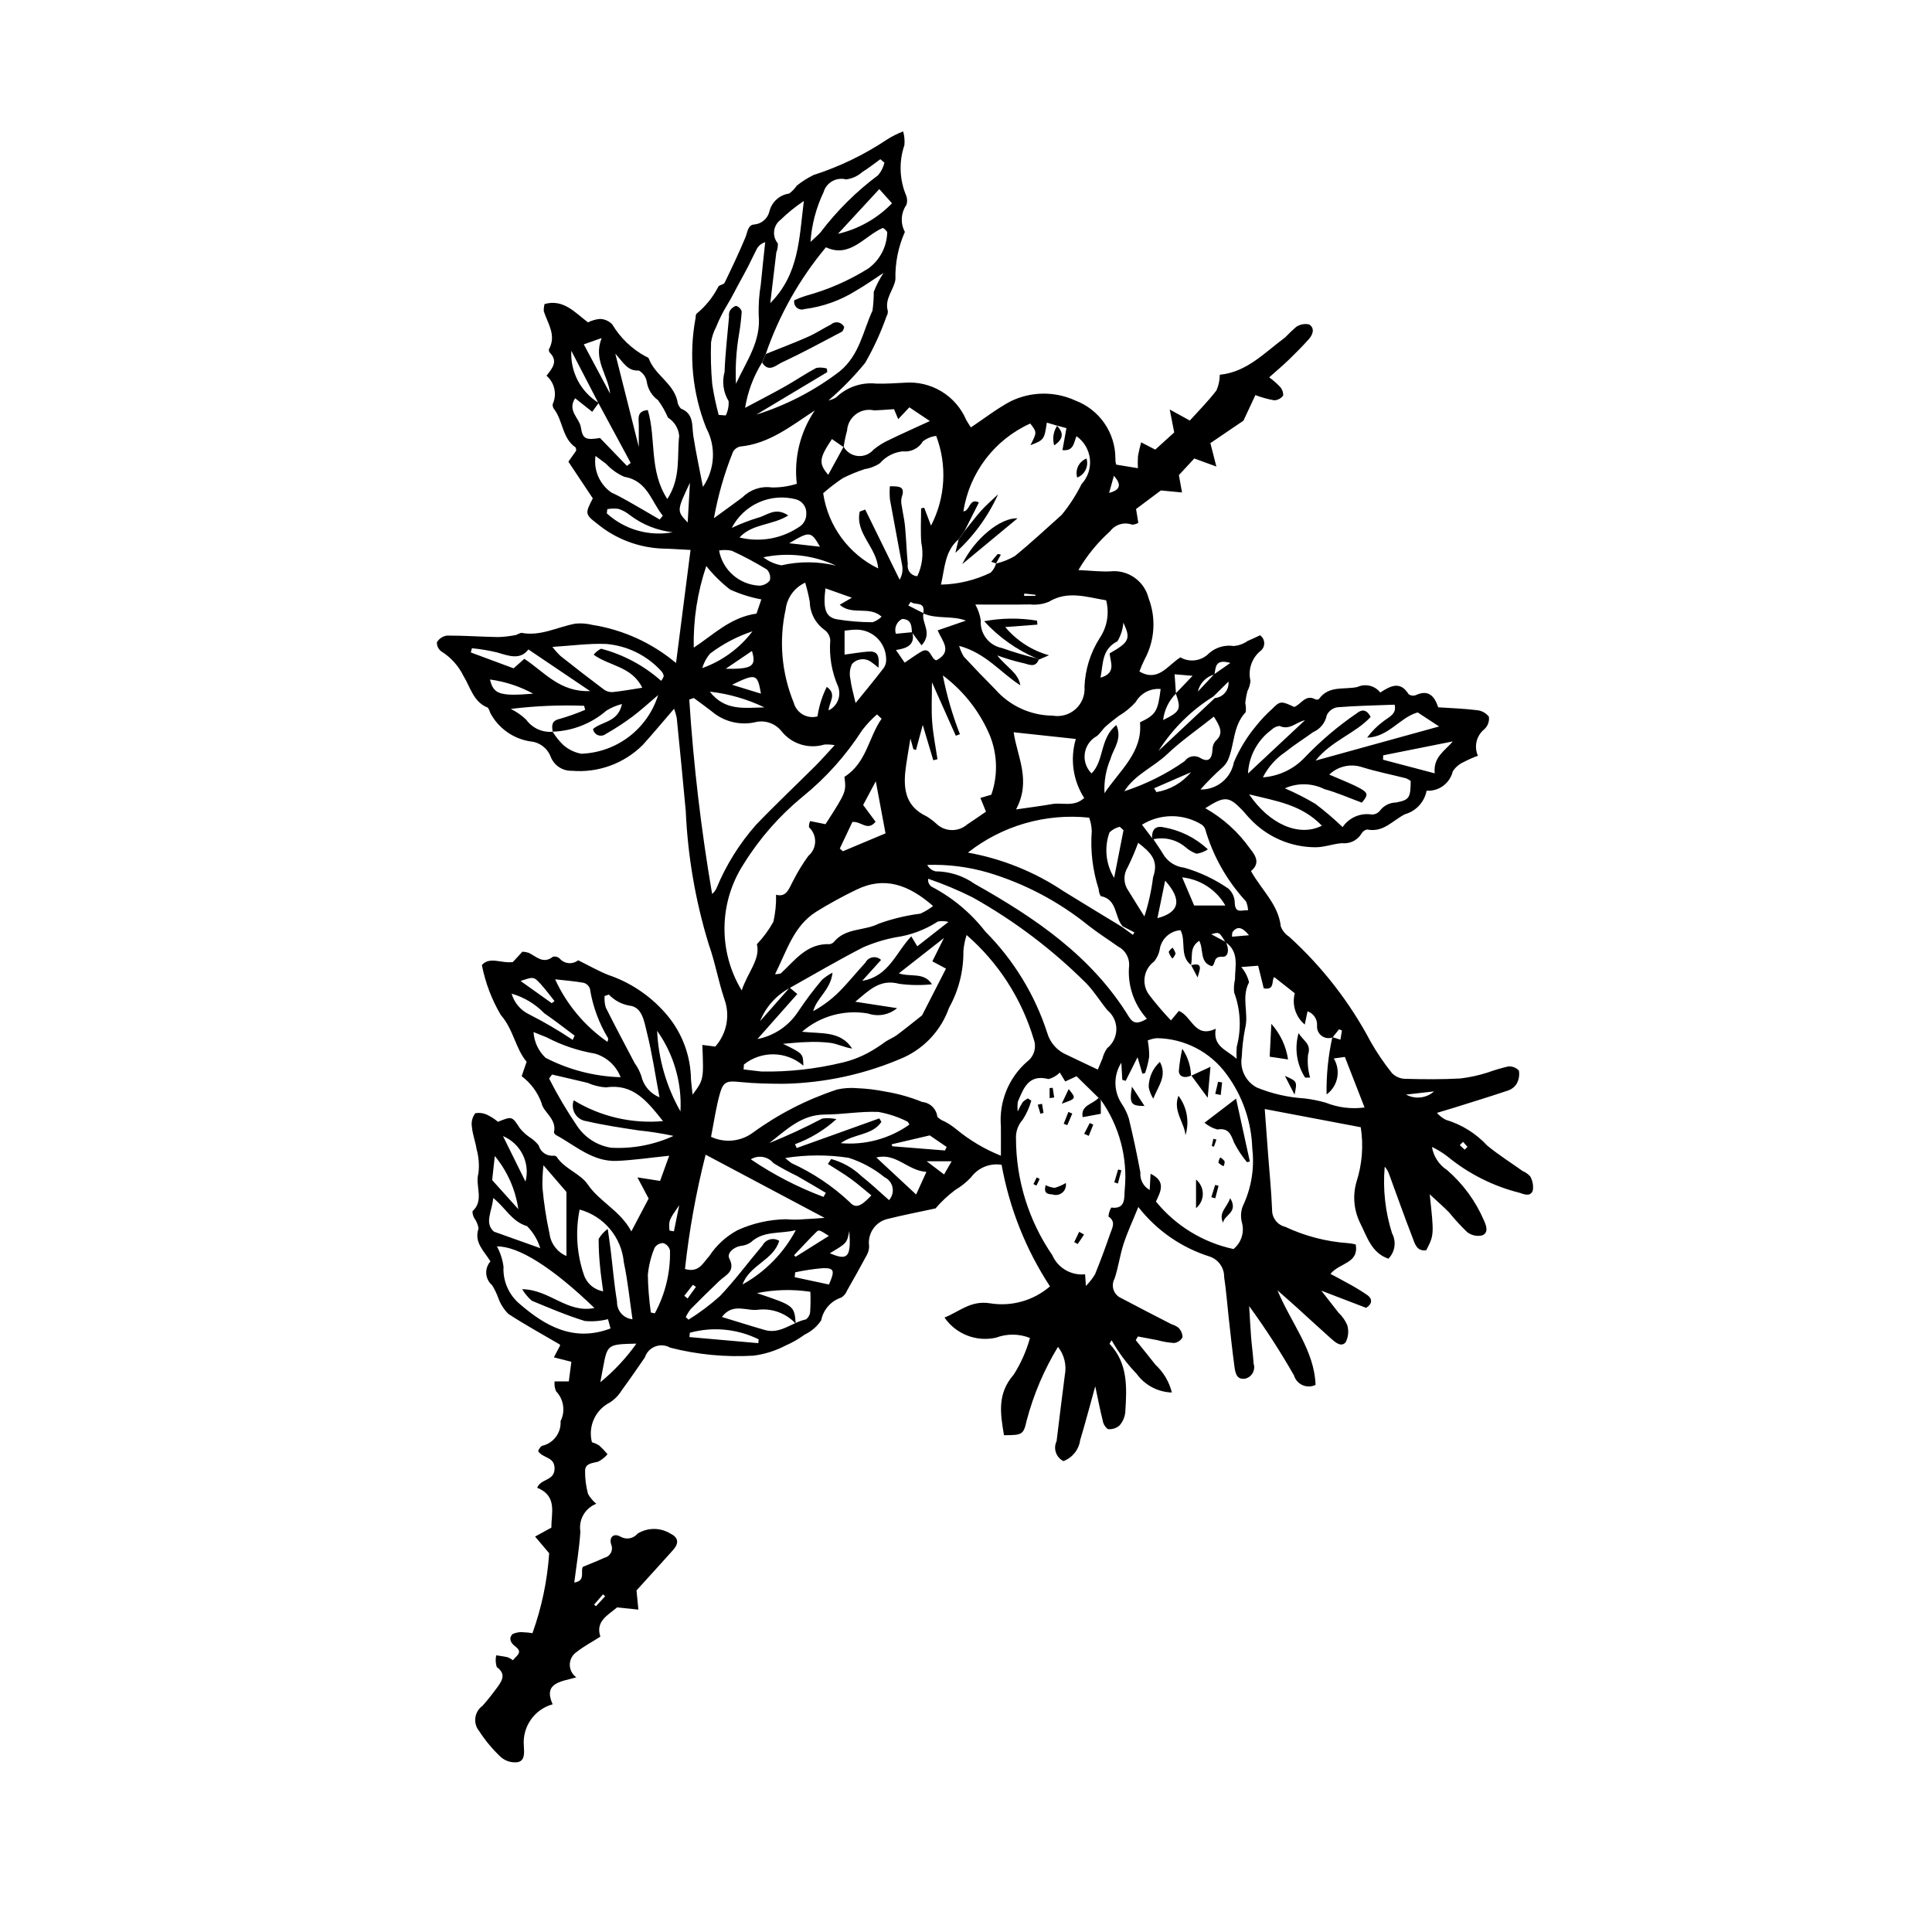 <?xml version="1.0" encoding="UTF-8"?>
<!-- Uploaded to: SVG Repo, www.svgrepo.com, Generator: SVG Repo Mixer Tools -->
<svg fill="#000000" width="800px" height="800px" version="1.1" viewBox="144 144 512 512" xmlns="http://www.w3.org/2000/svg">
 <g>
  <path d="m522.89 460.52c1.164 10.715 1.16 10.773-0.926 14.82-2.578 0.332-3.027-1.828-3.652-3.426-2.141-5.5-4.098-11.066-6.133-16.605-0.254-0.785-0.668-1.512-1.215-2.133-0.523 5.957 0.137 11.957 1.945 17.656 1.191 2.215 0.797 4.945-0.969 6.734-4.539-1.547-5.691-5.949-7.512-9.496v-0.004c-1.648-3.375-1.988-7.242-0.949-10.852 1.512-4.676 1.898-9.637 1.133-14.488l-25.441-4.824c0.301 4.074 0.578 7.887 0.863 11.695 0.379 5.043 0.891 10.082 1.086 15.129v0.004c0.008 2.094 1.453 3.914 3.492 4.394 5.191 2.441 10.789 3.902 16.516 4.312 0.73 0.055 1.453 0.176 2.164 0.355 0.84 5.102-4.297 4.816-6.699 7.805 1.445 0.777 2.824 1.477 4.168 2.246h-0.004c1.934 1.016 3.805 2.141 5.609 3.371 1.273 0.938 1.457 2.234-0.32 3.383l-14.312-5.492 0.914-1.012c2.031 2.598 4.066 5.188 6.086 7.797 0.977 0.918 1.754 2.027 2.293 3.254 0.465 1.52 0.312 3.16-0.414 4.57-1.184 1.41-2.766 0.004-3.898-1.004-3.019-2.691-5.984-5.441-8.98-8.152-1.469-1.332-2.965-2.633-5.199-4.609 3.75 8.91 9.766 15.883 10.102 25.059l0.004-0.004c-1.078 0.531-2.336 0.562-3.438 0.078-1.102-0.48-1.938-1.422-2.277-2.574-3.617-6.34-7.586-12.473-11.883-18.371 0.168 2.727 0.297 5.457 0.508 8.18 0.184 2.356 0.523 4.699 0.668 7.055h0.004c0.266 0.82 0.176 1.715-0.242 2.469s-1.129 1.301-1.965 1.512c-2.387 0.395-2.664-1.652-2.887-3.289-0.59-4.344-1.043-8.707-1.531-13.062-0.395-3.519-0.645-7.062-1.188-10.559h0.004c0.039-2.445-1.496-4.641-3.812-5.438-7.5-2.348-14.109-6.934-18.934-13.137-1.453 3.586-2.871 6.609-3.902 9.762-0.992 3.027-1.383 6.258-2.414 9.27h-0.004c-0.484 0.902-0.57 1.965-0.238 2.934 0.336 0.969 1.059 1.754 1.996 2.164 4.441 2.367 8.93 4.652 13.402 6.961h0.004c0.641 0.184 1.246 0.48 1.777 0.887 0.676 0.668 1.066 1.566 1.105 2.516-0.449 0.855-1.289 1.434-2.25 1.543-1.5-0.094-2.988-0.348-4.438-0.754-1.715-0.324-3.426-0.648-5.141-0.973l-0.578 0.969c1.758 2.188 3.527 4.367 5.266 6.57 2.117 1.965 3.613 4.508 4.305 7.312-3.707-0.113-7.152-1.938-9.328-4.941-2.574-2.676-4.801-5.664-6.637-8.895-0.215 0.285-0.398 0.598-0.547 0.926 4.953 5.203 4.574 11.668 4.168 18.078-0.113 1.32-0.652 2.57-1.531 3.566-0.844 0.746-1.969 1.094-3.086 0.961-0.754-0.57-1.25-1.418-1.379-2.352-0.695-2.742-1.223-5.527-1.961-8.992-1.469 5.281-2.648 9.801-4 14.266v-0.004c-0.344 2.531-2.047 4.668-4.434 5.566-1.949-0.969-2.758-3.324-1.812-5.285 0.695-5.84 1.441-11.676 2.18-17.512v0.004c0.52-2.641-0.145-5.379-1.816-7.488-3.699 6.09-6.496 12.68-8.305 19.566-0.836 3.738-1.18 3.84-6.004 3.848-0.93-5.613-1.895-10.941 2.57-16.039v0.004c1.91-3.012 3.367-6.289 4.32-9.727-2.875-1.148-6.074-1.184-8.973-0.09-5.223 1.188-10.641-0.922-13.68-5.328 4.019-1.609 6.914-4.566 12.004-3.785 5.715 0.953 11.562-0.688 15.949-4.473-6.394-9.773-10.754-20.734-12.82-32.227-3.125-0.5-6.262 0.797-8.125 3.352-1.23 1.301-2.641 2.426-4.184 3.336-1.91 1.43-3.656 3.066-5.207 4.879-3.949 0.855-8.508 1.734-13.004 2.859h0.004c-3.098 0.898-5.055 3.941-4.59 7.133 0 0.801-0.199 1.59-0.582 2.297-1.695 3.172-3.457 6.309-5.242 9.434v-0.004c-0.293 0.777-0.832 1.438-1.531 1.891-2.746 0.895-4.793 3.207-5.344 6.043-1.086 1.629-2.594 2.934-4.359 3.769-1.598 1.168-3.316 2.152-5.133 2.941-2.641 1.379-5.504 2.277-8.457 2.656-7.422 0.441-14.871-0.273-22.074-2.121-1.211-0.695-2.668-0.809-3.973-0.305-1.301 0.504-2.309 1.566-2.738 2.898-2.019 2.902-4.004 5.836-6.106 8.676-0.789 1.301-1.859 2.406-3.129 3.242-3.887 1.949-5.883 6.348-4.793 10.555 0.672 0.191 1.316 0.477 1.91 0.848 0.797 0.723 1.543 1.5 2.227 2.328-0.691 0.82-1.539 1.488-2.492 1.977-1.512 0.387-3.356 0.43-3.457 2.277v0.004c-0.039 2.113 0.223 4.219 0.777 6.262 0.566 0.996 1.309 1.883 2.195 2.613-2.981 1.145-4.742 4.231-4.219 7.379-0.293 4.488-1.051 8.945-1.621 13.488 3.176-0.426 1.516-3.117 2.305-4.168 2.086-0.875 3.914-1.559 5.668-2.394l0.004 0.004c0.746-0.164 1.383-0.656 1.73-1.336 0.352-0.68 0.379-1.48 0.078-2.184-0.637-2.023 0.75-3.121 2.527-2.035v-0.004c1.504 0.84 3.391 0.48 4.481-0.852 2.652-1.633 5.996-1.637 8.652-0.016 2.184 1.066 2.367 2.551 0.715 4.402-3.25 3.637-6.547 7.231-9.668 10.672l0.5 5.09-5.66-0.582c-2.246 1.977-5.812 3.594-4.418 7.75-2.223 1.414-4.359 2.539-6.223 4.012-1.141 0.734-1.844 1.988-1.875 3.344-0.027 1.359 0.617 2.641 1.73 3.426-4.055 1.164-8.855 1.391-6.281 7.141-4.859 1.352-8.066 5.977-7.629 11 0.078 1.766 0.352 3.836-1.523 4.324-1.609 0.246-3.246-0.215-4.492-1.262-2.211-2.062-4.164-4.391-5.809-6.934-0.824-0.992-1.195-2.281-1.027-3.562 0.168-1.277 0.863-2.43 1.914-3.172 1.438-1.617 2.766-3.34 4.043-5.086 1.273-1.742 2.125-3.438-0.289-5.18l0.004-0.004c-0.32-1.004-0.371-2.074-0.145-3.102 1.023 0.168 2.059 0.281 3.066 0.523 0.488 0.199 0.945 0.461 1.367 0.781 0.859-1.168 2.766-2.047 0.68-3.606-1.32-0.988-1.895-2.203-0.754-3.344h-0.004c0.973-0.445 2.051-0.598 3.106-0.445 0.719 0.023 1.438 0.102 2.144 0.23 2.453-6.824 3.945-13.957 4.434-21.191l-3.734-4.414 4.324-2.375c-0.082-3.762 1.699-8.344-3.773-10.562 1-2.481 4.57-1.777 4.609-5.055 0.035-3.227-3.09-2.684-4.348-4.644 0.184-0.543 0.512-1.027 0.953-1.395 3.062-0.637 5.191-3.434 4.988-6.559 1.32-2.621 0.844-5.793-1.191-7.906-0.359-0.828-0.496-1.734-0.395-2.629h3.773l0.672-5.195-4.633-1.176 1.684-3.195c-0.062-0.137-0.172-0.254-0.305-0.324-4.488-2.641-9.074-5.133-13.426-7.984-1.156-1.141-2.051-2.519-2.613-4.043-0.445-1.25-1.02-2.453-1.715-3.582-0.906-0.77-1.461-1.871-1.547-3.055-0.082-1.184 0.316-2.352 1.109-3.238-1.703-2.824-4.426-5.019-3.144-8.742-0.156-0.98-0.543-1.91-1.129-2.711-0.332-0.559-0.496-1.199-0.477-1.848 3.199-2.918 0.629-6.719 1.562-10.02 0.273-2.16 0.109-4.352-0.484-6.445-0.309-1.992-1.066-3.926-1.246-5.918v-0.004c-0.207-1.266 0.121-2.562 0.906-3.582 1.215-0.215 2.469 0.004 3.539 0.625 0.887 0.445 1.711 1 2.465 1.645 3.789-1.516 3.731-1.477 5.805 1.707l-0.004-0.004c0.719 0.875 1.547 1.648 2.469 2.305 0.969 0.59 1.824 1.348 2.523 2.238 0.449 1.68 2.004 2.824 3.742 2.75 0.332-0.062 0.68 0.012 0.961 0.199 2.086 3.293 6.309 4.481 8.293 7.391 3.203 4.691 8.562 6.875 11.562 12.457 1.828-3.477 3.223-6.125 4.586-8.707l-2.977-5.606 6.008 0.938 2.414-6.672c-5.047 0.516-9.473 1.188-13.914 1.367-6.332 0.254-10.895-4.031-16.023-6.82v-0.004c-0.305-0.152-0.523-0.434-0.602-0.762 0.832-3.535-2.856-5.324-3.285-7.734l-0.004-0.004c-1.02-2.84-2.852-5.316-5.266-7.125l1.312-3.82c-2.996-3.562-3.453-8.531-6.852-12.414-2.406-4.086-4.102-8.559-5.008-13.215 2.078-2.379 5.269-0.355 8.211-0.805l2.543-2.75-0.004 0.004c0.566 0.035 1.121 0.137 1.66 0.305 2.031 0.969 3.824 3.082 6.406 1.043 0.621-0.156 1.281 0.004 1.762 0.426 1.23 1.484 3.426 1.707 4.934 0.504 2.941 1.449 5.387 2.863 7.984 3.891 5.793 1.957 10.973 5.406 15.016 9.992 4.094 4.562 6.512 10.379 6.859 16.496 0.004 1.602 0.277 3.199 0.469 5.242 2.957-4 2.957-4 2.586-13.18l3.43 0.434c3.055-3.434 3.981-8.27 2.406-12.59-1.609-4.769-2.457-9.801-4.152-14.535-3.512-11.461-5.555-23.316-6.078-35.293-0.75-8.227-1.57-16.449-2.391-24.672l0.004 0.004c-0.172-0.832-0.406-1.652-0.703-2.449-2.945 3.414-5.555 6.551-8.289 9.582-4.957 4.957-11.852 7.469-18.836 6.863-2.461 0.07-4.699-1.422-5.582-3.719-0.867-2.285-2.969-3.863-5.406-4.062-4.543-0.703-8.484-3.519-10.625-7.59-0.129-0.477-0.332-0.934-0.602-1.344-3.871-1.48-4.633-5.449-6.477-8.406-1.316-2.688-3.359-4.953-5.898-6.535-0.762-0.562-1.191-1.473-1.141-2.418 0.582-0.945 1.547-1.586 2.641-1.754 4.539-0.016 9.082 0.32 13.621 0.395v-0.004c1.594-0.051 3.18-0.238 4.742-0.559 0.43-0.238 0.887-0.43 1.355-0.562 5.106 1 9.57-1.559 14.336-2.434 1.508-0.148 3.031-0.035 4.5 0.332 8.172 1.297 15.832 4.789 22.172 10.105 1.32-10.293 2.543-19.836 3.844-29.965-2.977-0.148-5.273-0.324-7.574-0.367h-0.004c-6.285-0.273-12.309-2.586-17.156-6.586-3.293-2.504-3.203-2.762-1.164-6.715l-6.473-9.723 2.043-2.891v-0.004c0.043-0.297 0-0.598-0.121-0.871-3.574-2.438-3.332-7.012-5.68-10.129v0.004c-0.324-0.383-0.469-0.891-0.395-1.387 1.184-2.59 0.512-5.648-1.648-7.504 1.449-1.875 3.184-3.769 0.902-6.082h0.004c-0.23-0.254-0.324-0.602-0.254-0.938 2.043-3.707-0.312-6.781-1.367-10.051-0.031-0.648 0.035-1.301 0.203-1.93 5.004-1.375 7.957 2.184 11.512 4.863 0.977-0.496 2.035-0.805 3.125-0.91 1.254 0.02 2.449 0.543 3.309 1.457 2.125 3.562 5.172 6.488 8.816 8.473 0.32 0.094 0.613 0.273 0.844 0.516 1.566 4.352 6.387 6.488 7.543 11.121l0.004-0.004c0.062 0.824 0.406 1.598 0.973 2.195 3.539 1.406 2.871 4.496 3.301 7.269 0.695 4.473 1.664 8.906 2.539 13.473l0.004 0.004c1.566-2.266 2.477-4.918 2.633-7.668s-0.449-5.488-1.75-7.914c-3.703-9.309-4.68-19.484-2.805-29.328-0.027-0.332 0.043-0.672 0.207-0.965 2.422-1.973 4.402-4.434 5.816-7.215 0.32-0.477 1.402-0.5 1.629-0.973 1.938-4.004 3.859-8.023 5.559-12.129 0.578-1.402 0.578-3.32 2.453-3.352v-0.004c1.883-0.223 3.426-1.594 3.871-3.438 0.605-2.508 2.684-4.394 5.242-4.746 0.781-0.578 1.461-1.285 2.012-2.086 1.379-1.109 2.879-2.059 4.469-2.836 6.891-2.211 13.438-5.379 19.453-9.402 1.348-0.855 2.781-1.574 4.273-2.141 0.332 1.176 0.445 2.406 0.332 3.621-1.496 4.391-1.32 9.18 0.492 13.445 0.285 0.773 0.301 1.617 0.043 2.394-1.48 2.121-1.637 4.894-0.41 7.168-1.758 3.957-2.613 8.258-2.508 12.586-0.328 2.648-2.973 5.094-2.012 8.379 0.027 0.508-0.098 1.012-0.363 1.449-1.5 4.266-3.394 8.387-5.656 12.309-2.938 3.598-6.191 6.926-9.719 9.949 0.723-0.148 1.414-0.426 2.043-0.816 2.824-2.723 6.707-4.059 10.609-3.652 2.523 0.082 5.059-0.117 7.59-0.234v-0.004c3.394-0.262 6.789 0.543 9.707 2.305 2.914 1.762 5.203 4.394 6.547 7.523 0.293 0.57 0.672 1.094 1.246 2.019 3.648-2.426 6.941-5.019 10.59-6.945h0.004c5.394-2.613 11.672-2.676 17.117-0.172 3.094 1.172 5.762 3.254 7.652 5.969 1.891 2.715 2.914 5.941 2.938 9.25 0.031 0.336-0.008 0.68 0.039 1.012 0.043 0.254 0.105 0.504 0.188 0.75l5.738 0.945c-0.062-1.082-0.051-2.168 0.027-3.25 0.219-1.215 0.496-2.418 0.836-3.606l3.731 1.938 5.031-4.559-1.191-6.074 5.328 2.922c2.211-2.453 4.82-5.07 7.051-7.977h0.004c0.574-1.312 0.875-2.727 0.883-4.16 7.238-0.703 11.926-5.934 17.324-9.887h-0.004c0.926-0.977 1.898-1.902 2.914-2.781 1.016-0.695 2.277-0.934 3.473-0.652 1.574 1.039 0.941 2.727-0.156 3.945-1.695 1.879-3.477 3.684-5.297 5.441-1.562 1.508-3.234 2.906-5.16 4.625 0.996 0.719 1.926 1.523 2.781 2.406 0.621 0.633 0.957 1.496 0.926 2.387-0.547 0.789-1.438 1.266-2.394 1.289-1.695-0.301-3.363-0.766-4.973-1.379-1.184 2.539-2.348 5.035-3.16 6.777l-8.766 5.953 1.582 6.203-5.848-2.137-4.078 4.402 0.824 4.606-5.602-0.535-6.578 4.926 0.602 3.664 0.004 0.004c-0.5 0.281-1.055 0.445-1.625 0.484-2.121-0.785-4.504-0.078-5.852 1.734-3.316 2.973-6.152 6.445-8.406 10.289 3.144 0.148 5.731 0.445 8.305 0.355h0.004c4.738-0.57 9.156 2.484 10.301 7.121 2.019 5.277 1.641 11.18-1.043 16.156-0.531 1.055-1 2.141-1.402 3.254 5.023 2.859 7.379-1.555 10.859-3.75 2.496 1.426 5.644 0.961 7.629-1.117 1.793-1.566 4.191-2.258 6.543-1.887 1.312-0.129 2.566-0.586 3.648-1.336 1.168-0.496 2.309-1.059 3.297-1.516l0.004-0.004c0.699 0.496 1.113 1.301 1.102 2.16-0.008 0.859-0.445 1.656-1.16 2.129-2.211 1.93-3.172 4.93-2.488 7.785-0.082 0.949-0.355 1.875-0.801 2.719-0.273 1.047-0.465 2.117-0.574 3.195 0.184 0.789 0.219 1.605 0.102 2.41-3.414 3.59-2.902 8.566-4.699 12.699-0.355 0.742-0.855 1.406-1.469 1.953-2.055 1.824-3.996 3.769-5.816 5.824 4.328 0.102 8.082-2.961 8.859-7.215 1.512-3.547 3.539-6.848 6.023-9.797 1.266-1.574 2.66-3.043 4.168-4.387 2.043-2.074 2.371-2.098 5.781-0.477 1.797-0.594 2.973-3.477 5.625-2.019h-0.004c0.309 0.133 0.664 0.109 0.949-0.07 2.644-3.699 6.664-2.414 10.195-3.199 2.117-0.977 4.629-0.371 6.062 1.469 2.777-1.828 5.328-3.09 7.5 0.434 0.531 0.398 1.227 0.504 1.852 0.285 3.375-1.605 5 0.18 6.004 3.199 3.504 0.234 6.867 0.332 10.191 0.754 1.277 0.094 2.457 0.73 3.238 1.746 0.164 1.25-0.301 2.5-1.242 3.336-2.07 1.691-2.754 4.559-1.668 7.004-1.297 0.465-2.555 1.023-3.773 1.668-1.203 0.523-2.219 1.402-2.906 2.519-0.777 3.141-3.691 5.277-6.922 5.074-0.578 3.008-2.809 5.426-5.762 6.242-3.258 1.66-5.684 4.914-10.004 4.035h0.004c-0.66 0.133-1.219 0.559-1.527 1.152-1.094 1.746-3.09 2.707-5.137 2.477-2.305 0.16-4.578 1.059-6.871 1.082-6.656 0.031-13.023-2.731-17.551-7.609-0.715-0.715-1.324-1.535-2.027-2.262-3.539-3.68-4.656-3.758-9.766-0.48 4.715 2.664 8.777 6.344 11.891 10.773 1.727 2.098 2.523 3.965 0.211 5.894 2.805 5.023 7.25 8.801 7.906 14.699 0.426 1.09 1.184 2.023 2.168 2.66 8.77 7.949 16.09 17.367 21.629 27.832 1.664 2.93 3.559 5.723 5.668 8.352 0.906 0.926 2.137 1.465 3.434 1.504 4.891 0.137 9.797 0.184 14.68-0.09 2.484-0.293 4.938-0.832 7.32-1.605 1.738-0.625 3.512-1.148 5.312-1.57 1.082-0.121 2.156 0.289 2.891 1.094 0.207 1.238-0.027 2.512-0.664 3.59-0.582 0.844-1.434 1.457-2.414 1.746-4.754 1.594-9.555 3.062-14.34 4.566-1.219 0.383-2.449 0.738-4.316 1.297h0.004c0.66 0.746 1.449 1.359 2.328 1.82 4.219 1.258 8.023 3.625 11.012 6.856 2.969 2.43 6.231 4.504 9.367 6.727 0.77 0.324 1.457 0.812 2.019 1.426 0.625 1.109 0.867 2.391 0.699 3.652-0.508 1.684-2.039 1.242-3.398 0.73h-0.004c-7.047-1.75-13.617-5.051-19.23-9.664-1.281-0.98-2.66-1.828-4.109-2.527 0.41 2.523 1.871 4.754 4.016 6.144 4.219 3.652 7.555 8.211 9.758 13.332 0.637 1.414 1.309 3.242-0.461 3.969-1.387 0.324-2.848 0.008-3.977-0.859-1.695-1.637-3.293-3.375-4.781-5.203-1.375-1.43-2.891-2.723-5.152-4.828zm-57.133-137.83 4.297-3.004c-4.277-1.207-3.769 1.414-4.246 3.059v0.004c-2.184 0.582-3.863 2.328-4.363 4.531zm-10.117 5.109c-1.895 1.895-3.094 4.367-3.406 7.027 4.586-2.277 4.836-2.84 3.356-7.066l4.457-4.664-4.766-0.402zm9.906 0.785c-5.863 3.652-10.832 8.578-14.527 14.41 4.977-4.664 9.953-9.332 14.93-13.996 1.059-0.098 2.039-0.613 2.715-1.438 0.68-0.82 1-1.879 0.895-2.938zm-79.863-16.977c-0.16-1.617-0.004-3.445-2.578-3.586-1.469 0.703-2.191 2.383-1.695 3.934l4.34-0.414c0.855 3.223-1.23 4.293-4.312 4.715l2.305 3.352c1.656-1.105 2.988-2.094 4.41-2.922 2.508-1.457 2.5 2.062 4.004 2.301 4.43-2.367 1.488-5.121 0.336-7.938l7.488-2.582c-3.75-1.406-7.731-0.32-11.309-1.91 0.652-3.418-2.242-2.012-3.328-3.07l-0.629 0.98 4.027 2.043c-0.676 2.523 2.562 5.172-0.52 8.512zm-83.086-60.77-7.191-13.875c-0.145 2.742 0.449 5.473 1.727 7.906 1.277 2.434 3.188 4.473 5.527 5.91l-1.711 2.356-4.531-3.598c-2.164 3.367 1.141 5.207 1.527 7.75 0.484 3.176 1.41 3.352 5.066 2.789l7.137 7.394 0.996-0.789c-2.848-5.281-5.695-10.562-8.547-15.844zm-12.125 87.062c-0.258-1.582-0.363-2.875 1.816-3.375 2.312-0.664 4.578-1.469 6.789-2.414l-0.285-1.074h0.004c-6.488-0.238-12.988 0.039-19.434 0.836 1.512 0.734 2.894 1.703 4.102 2.867 1.605 2.223 4.266 3.43 6.992 3.176 0.785 1.285 1.73 2.465 2.816 3.508 1.352 1.203 3.008 2.004 4.789 2.324 4.582-0.164 9.004-1.75 12.648-4.531 3.644-2.785 6.336-6.633 7.703-11.012-2.797 2.363-4.719 4.164-6.824 5.715v0.004c-2.269 1.684-4.637 3.227-7.094 4.621-0.59 0.441-1.367 0.543-2.047 0.27-0.684-0.277-1.168-0.891-1.285-1.617 2.336-2.047 6.652-1.742 7.664-6.625-1.453 0.371-2.84 0.957-4.113 1.742-3.969 3.438-8.996 5.406-14.242 5.586zm77.098-75.391-3.098-2.152c-3.406 5.082-3.57 6.457-0.984 9.477l4.074-7.441 0.004 0.004c0.777 1.379 2.18 2.293 3.758 2.445 1.578 0.156 3.129-0.469 4.16-1.672 1.254-1.031 2.637-1.895 4.109-2.566 3.348-1.637 6.762-3.144 10.832-5.019l-5.434-3.641-2.957 3.137-1.105-2.644c-1.789 0.113-3.516 0.262-5.242 0.328h-0.004c-1.684-0.398-3.461-0.031-4.852 1.004-1.387 1.035-2.25 2.629-2.352 4.359-0.402 1.441-0.707 2.906-0.91 4.383zm81.738 103.57 0.348 0.312c0.828 1.258 1.703 2.488 2.477 3.777v0.004c1.188 2.117 3.328 3.531 5.746 3.785 4.16 1.207 8.102 3.078 11.668 5.539 1.059 0.969 1.668 2.336 1.676 3.769 0.133 2.953 1.785 1.867 3.523 1.957-0.043-0.805-0.223-1.598-0.539-2.34-5.074-5.484-8.793-12.082-10.852-19.266-0.203-0.453-0.527-0.84-0.941-1.113-2.379-1.449-5.113-2.215-7.898-2.203-2.785 0.008-5.512 0.793-7.879 2.258zm-96.035 39.656 2.023 1.688c-3.644 4.117-7.102 8.027-10.562 11.934 4.41-0.863 8.281-3.465 10.746-7.223 1.961-2.938 4.082-5.766 6.356-8.469 0.852-0.746 1.793-1.383 2.801-1.898-0.535 4.633-4.184 6.629-5.129 10.199 2.465-1.348 4.731-3.027 6.734-4.996 2.496-2.496 4.707-5.273 7.109-7.867h-0.004c0.375-0.738 1.078-1.258 1.895-1.398 0.816-0.141 1.652 0.117 2.25 0.691l-5 5.535c7.062-1.141 8.938-7.555 13.012-11.789l1.586 2.637 8.266-6.465c-0.918-0.234-1.875-0.273-2.809-0.105-3.391 2.203-7.223 3.637-11.23 4.195-2.949 0.566-5.832 1.457-8.586 2.656-6.574 3.367-12.945 7.133-19.398 10.738-3.59 1.918-6.387 5.043-7.902 8.816zm106.36-6.004c-3.09-2.348-1.246-6.344-2.781-9.215-2.863 0.203-5.184 2.406-5.539 5.254-0.238 1.105-0.73 2.137-1.441 3.019-2.773 2.027-3.418 5.902-1.445 8.719 1.832 2.41 3.801 4.719 5.887 6.914l2.098-2.516c3.5 1.406 4.164 7.391 9.777 4.715-0.84 4.746 2.852 5.543 5.539 7.988h-0.004c-0.07-1.066-0.062-2.133 0.023-3.191 1.266-4.762 1.027-9.797-0.688-14.418-0.117-1.133-0.043-2.281 0.223-3.391-0.004-3.512 1.219-7.352-2.516-9.922-1.68-2.734-1.68-2.734-3.758-2.098l3.816 2.039c0.93 1.66 0.863 4.062-0.902 3.934-2.496-0.184-1.699 1.898-2.727 2.492-3.344-0.906-2.144-4.356-3.379-6.731-2.785 1.781-1.59 4.438-2.234 6.477zm-18.266-10.074 2.856 2.086 0.414-0.641-3.113-1.621c-2.223-2.441-1.332-7.144-5.824-8.004l-0.004 0.004c-0.32-0.566-0.504-1.199-0.535-1.848-1.602-4.965-2.227-10.191-1.832-15.391-0.043-1.215-0.273-2.41-0.684-3.551-11.512-1.219-23.043 2.102-32.141 9.258 9.09 1.629 17.742 5.129 25.41 10.273 5.133 3.176 10.301 6.293 15.453 9.434zm55.77 29.27v0.004c-0.984 0.359-2.078 0.191-2.91-0.441-0.832-0.633-1.281-1.648-1.191-2.691 0.113-1.688-0.922-3.242-2.523-3.789l-0.734 3.5c-2.418-2.012-3.449-5.246-2.644-8.289l-5.453-4.289c-0.797 0.875 0.285 3.574-2.777 2.984l-1.48-5.992-4.481 0.348c1.004 1.164 1.715 2.555 2.066 4.051-2.117 3.992-0.004 8.191-1.035 12.199h0.004c-0.492 2.484-0.789 4.996-0.891 7.523-0.574 3.289 1.023 6.574 3.965 8.152 4.019 1.645 8.285 2.621 12.625 2.891 1.906 0.223 3.793 0.598 5.637 1.121 3.269 1.312 6.82 1.754 10.312 1.285l-5.219-13.395-2.941 0.406c1.938 3.188 1.113 7.332-1.906 9.535-0.086-5.106 0.426-10.199 1.527-15.188l2.141 0.668 0.402-2.43-0.766-0.312zm-150.19-181.14-0.988 2.273c-2.281 3.672-3.809 7.758-4.5 12.023 4.191-2.238 7.438-3.894 10.609-5.684 2.785-1.574 5.434-3.394 8.258-4.891 0.934-0.168 1.895-0.113 2.805 0.156l0.102 0.953-18.801 11.266c7.965-2.496 15.434-6.367 22.066-11.441 5.301-4.328 6.168-10.586 8.723-16.117 0.227-1.648 0.34-3.316 0.34-4.981 0.688-1.758 1.555-3.441 2.586-5.023-2.754 1.793-4.941 3.367-7.266 4.695l-0.004 0.004c-4.152 2.606-8.824 4.273-13.688 4.887-0.695 0.254-1.477 0.109-2.035-0.375-0.559-0.488-0.812-1.242-0.656-1.965 1.004-0.457 2.031-0.852 3.082-1.184 5.856-1.59 11.445-4.039 16.586-7.262 3.059-2.262 4.891-5.82 4.961-9.625-0.293-0.449-0.684-0.828-1.145-1.102-4.981 2.164-8.688 8.105-15.094 5.144v-0.004c-6.988 8.367-12.391 17.941-15.941 28.25zm71.727 80.672c0.211 0.102 0.414 0.211 0.613 0.336-0.965 2.445-2.883 1.121-4.312 0.898v-0.004c-2.266-0.523-4.496-1.188-6.68-1.996 2.473 3.191 5.574 4.578 6.102 7.922-5.223-3.336-9.152-8.566-16.215-10.453v0.004c0.289 1 0.707 1.961 1.246 2.859 2.746 2.953 5.539 5.863 8.387 8.723h-0.004c3.84 4.352 9.352 6.863 15.156 6.906 2.203 0.391 4.461-0.262 6.117-1.77 1.652-1.508 2.508-3.699 2.32-5.926 0.188-4.555 1.57-8.977 4.004-12.824 2-2.941 2.633-6.602 1.734-10.043-5.164-0.844-10.168-2.664-15.219 0.402-1.57 0.633-3.273 0.867-4.957 0.691-4.773 0.082-9.547 0.027-14.488 0.027v0.004c0.73 1.301 1.219 2.723 1.441 4.195-0.254 3.516 2.168 6.664 5.629 7.324 2.992 1.066 6.035 1.977 9.125 2.723zm-10.762-25.102c1.766-0.406 3.461-1.078 5.023-1.988 4.285-3.488 8.328-7.277 12.457-10.953v-0.004c2.039-2.508 3.797-5.231 5.238-8.125 1.66-1.797 2.465-4.219 2.207-6.652-0.258-2.43-1.551-4.633-3.551-6.039-0.738 1.57-0.617 4.012-3.723 3.695l1.051-5.824-2.535-0.691 0.074 0.039-2.734-0.82c-0.645 4.473-0.758 4.621-4.34 5.984 1.742-3.406 1.742-3.406-0.043-5.734l-0.004-0.004c-9.465 4.262-16.133 13.023-17.719 23.281 1.75-0.059 1.539-3.691 4.102-2.359l-3.832 7.617-1.547 2.144c-3.66 3.113-3.644 7.586-4.664 12.004h-0.004c4.562-0.09 9.051-1.168 13.156-3.16 0.699-0.68 1.203-1.531 1.465-2.469zm27.809 142.11c-0.203-0.18-0.406-0.363-0.605-0.547l-5.82-5.703-3 1.387-1.43-2.363v-0.004c-0.824 0.824-1.852 1.422-2.977 1.73-5.344-1.383-6.625 2.449-8.16 6.016h0.004c-0.109 0.855-0.117 1.723-0.023 2.578 0.379-0.883 0.832-1.734 1.355-2.543 0.398-0.363 0.844-0.676 1.324-0.926l0.918 0.59c-0.504 1.789-1.273 3.492-2.281 5.055-1.234 1.375-1.875 3.18-1.777 5.027 0.027 11.012 3.375 21.762 9.605 30.844 1.484 3.414 5.008 5.473 8.711 5.094l0.211 3.09 0.004-0.004c0.93-0.93 1.742-1.973 2.422-3.102 1.453-3.559 2.777-7.172 4.035-10.805 0.512-1.48 1.566-3.113-0.477-4.488 0.051-0.84 0.305-1.652 0.734-2.375 3.965 0.547 3.387-2.856 3.562-4.656v-0.004c0.848-8.465-1.402-16.953-6.332-23.891zm-35.559-43.684 0.004 0.004c-0.461 1.395-0.746 2.844-0.855 4.312 0.055 5.238-1.254 10.398-3.805 14.977-2.043 5.816-6.359 10.555-11.961 13.137-10.023 4.398-20.82 6.777-31.77 7.004-3.863-0.012-7.742-0.07-11.578-0.465-3.379-0.348-4.469-0.234-5.359 2.863-1.094 3.797-1.629 7.758-2.406 11.652 3.598 1.695 7.836 1.285 11.043-1.066 6.824-4.973 14.383-8.844 22.402-11.48 1.758-0.383 3.566-0.5 5.359-0.336 2.457 0.102 4.906 0.398 7.32 0.883 3.375 0.551 6.676 1.477 9.844 2.766 2.098 0.199 3.769 1.84 4.008 3.934 0.535 0.547 1.188 0.965 1.906 1.223 1.121 0.59 2.18 1.297 3.156 2.106 3.543 2.922 7.516 5.273 11.781 6.981 0-3.184 0.023-5.5-0.004-7.82-0.531-6.512 2.074-12.887 7.012-17.164 1.797-1.371 2.488-3.754 1.695-5.871-3.188-10.715-9.355-20.301-17.789-27.633zm50.176 70.633c5.219 6.422 12.473 10.863 20.559 12.594 1.996-1.637 2.887-4.269 2.293-6.781-0.441-1.473-0.398-3.043 0.121-4.488 2.297-4.777 3.184-10.109 2.559-15.371-0.215-7.102-2.594-13.969-6.82-19.68-4.301-5.918-11.145-9.465-18.465-9.562-0.832 0.074-1.645 0.277-2.414 0.598 0.258 1.402 0.383 2.82 0.383 4.242-0.223 1.488-0.586 2.953-1.082 4.371-0.227 0.125-0.477 0.195-0.734 0.199l-1.277-4.356-3.144 6.262-0.898-0.285-0.258-4.523v-0.004c-2.102 3.305-2.078 7.531 0.066 10.809 0.84 1.234 1.488 2.582 1.938 4.008 1.141 4.731 2.16 9.488 3.051 14.277-0.168 1.898 0.801 3.715 2.469 4.633l0.23-4.301c4.18 2.016 2.656 4.734 1.426 7.359zm-122.48-133.44-1.191 0.414c1.113 17.266 3.133 34.461 6.055 51.516 0.547-0.453 0.973-1.035 1.234-1.699 2.527-6.066 6.035-11.676 10.387-16.605 5.106-5.328 10.488-10.391 15.715-15.605 1.613-1.609 3.113-3.336 5.144-5.523h-0.004c-0.91-0.164-1.844-0.215-2.769-0.152-4.16 1.25-8.66-0.168-11.348-3.582-1.719-2.125-4.535-3.031-7.168-2.297-4.008 0.824-8.172-0.254-11.281-2.914-1.559-1.223-3.18-2.371-4.773-3.551zm49.777 5.492-1.219-1.145c-1.445 1.254-2.758 2.656-3.922 4.176-4.289 6.684-9.621 12.637-15.793 17.637-6.125 5.027-11.383 11.023-15.566 17.75-3.25 4.977-5.031 10.77-5.133 16.711-0.102 5.941 1.477 11.793 4.555 16.875 1.617-4.836 5.008-8.297 4.027-12.242 1.703-1.785 3.168-3.781 4.367-5.938 0.543-2.356 0.781-4.766 0.711-7.18 2.852 0.809 3.457-1.77 4.602-3.828 1.148-2.258 2.473-4.418 3.961-6.469 1.113-0.934 1.77-2.301 1.801-3.754 0.031-1.453-0.566-2.848-1.641-3.828-0.023-0.559 0.078-1.121 0.301-1.637l4.086 0.82c5.5-8.551 5.5-8.551 5.016-12.543 5.898-3.738 6.387-10.488 9.848-15.406zm-5.789-54.895 1.449-0.531c3.039 6.195 6.078 12.387 9.117 18.582 0.691-1.172 0.926-2.555 0.652-3.887-1.043-5.797-2.184-11.578-3.215-17.375-0.105-1.16-0.113-2.328-0.027-3.492 2.379 0.008 4.215-0.062 3.129 2.941h0.004c-0.168 0.754-0.156 1.535 0.027 2.281 0.254 1.797 0.695 3.57 0.863 5.375 0.309 3.352 0.418 6.719 0.734 10.066h-0.004c-0.129 0.766 0.07 1.547 0.551 2.152 0.48 0.605 1.199 0.977 1.969 1.023 1.32-2.754 1.695-5.863 1.066-8.852-0.242-3.027-0.055-6.09-0.055-9.137l0.82-0.164 1.809 4.75v-0.004c3.82-7.371 4.316-16.02 1.367-23.781-1.289 0.156-2.508 0.66-3.535 1.453-1.098 1.863-3.195 2.898-5.34 2.641-2.332 0.242-4.481 1.359-6.016 3.129-1.203 0.816-2.574 1.352-4.016 1.566-2.004 0.656-3.957 1.461-5.844 2.41-1.82 1.211-3.559 2.547-5.199 3.996 1.27 8.645 6.727 16.105 14.582 19.93-0.438-5.691-6.168-9.316-4.891-15.078zm63.086 147.88c0.461-1.109 0.84-2.031 1.23-2.945h0.004c0.242-0.98 0.668-1.906 1.254-2.734 1.523-1.219 2.414-3.062 2.426-5.016 0.008-1.953-0.863-3.805-2.375-5.043-1.922-2.332-3.496-4.977-5.594-7.125-8.953-8.938-19.094-16.602-30.137-22.781-3.801-1.902-7.731-3.547-11.754-4.926-0.133 0.824 0.223 1.645 0.914 2.109 5.539 2.891 10.391 6.941 14.219 11.879 7.516 7.547 13.145 16.766 16.422 26.898 0.766 2.629 2.691 4.766 5.227 5.801 2.551 1.238 5.117 2.438 8.164 3.883zm-41.07-104.46c1.039 5.32 2.555 10.535 4.531 15.582l-1.098 0.398c-2.012-4.508-4.019-9.012-6.316-14.16 0 3.973-0.191 7.25 0.055 10.5 0.246 3.312 0.918 6.594 1.406 9.887l-1.109 0.273c-0.879-2.949-1.758-5.894-2.793-9.355l-1.785 6.633-0.695-0.203-0.785-2.824c-0.422 2.586-0.805 4.731-1.121 6.887-0.828 5.625-0.727 10.871 5.449 13.758 0.859 0.535 1.668 1.141 2.426 1.816 2.258 2.277 5.898 2.406 8.309 0.289 1.645-1.074 3.25-2.207 4.961-3.375l-1.484-3.637 2.902-0.855v0.004c1.949-5.621 1.578-11.785-1.027-17.133-2.695-5.723-6.754-10.699-11.824-14.484zm-52.707 103.11-0.102 1.301c1.582 0.188 3.164 0.402 4.75 0.562h-0.004c7.246 0.125 14.477-0.68 21.516-2.391 2.574-0.613 5.047-1.59 7.348-2.902 1.402-0.805 2.758-1.691 4.055-2.656 0.973-0.617 2.066-1.051 2.988-1.73 2.078-1.539 4.082-3.18 6.648-5.203 1.77-3.453 3.918-7.648 6.344-12.387l-3.613-1.934 3.07-6.18-11.953 9.367c3.176 1.062 6.668-0.41 8.777 2.894-2.883 0.309-5.797 0.27-8.676-0.121-5.113-1.359-7.91 1.656-11.641 4.746l11.078 1.703c-2.148 1.789-5.07 2.328-7.711 1.418-6.258-1.094-12.676 0.68-17.48 4.832 5.113 0.578 10.203-0.293 13.285 4.461-1.949-0.27-3.731-1.18-5.609-1.492-2.172-0.273-4.367-0.348-6.551-0.223-1.816 0.031-3.629 0.258-6.172 0.453 5.324 2.594 5.324 2.594 5.391 5.793-4.484-3.887-11.105-4.019-15.738-0.312zm106.79-12.129c-3.508-3.852-5.219-9.012-4.707-14.191 0.066-2.09-1.086-4.023-2.949-4.957-2.606-1.855-5.32-3.566-7.832-5.543-7.867-6.367-16.898-11.133-26.59-14.035-5.238-1.527-10.68-2.215-16.133-2.035 0.449 0.859 1.25 1.484 2.195 1.703 3.723 0.012 7.352 1.18 10.387 3.336 15.992 8.996 30.996 19.133 40.859 35.215 1.199 1.953 2.512 1.875 4.769 0.508zm-85.422 52.773-31.52-16.742c-2.535 9.957-4.363 20.082-5.473 30.293 3.688 1.074 4.719-1.566 6.398-3.371v0.004c1.887-2.894 4.465-5.266 7.504-6.906 4.051-1.855 8.445-2.844 12.902-2.914 1.605 0.145 3.219 0.137 4.82-0.012 1.438-0.051 2.875-0.184 5.367-0.352zm28.75-82.648c-6.469-5.644-12.879-7.977-20.371-4.293-3.633 1.75-7.168 3.691-10.598 5.816-6.019 3.797-7.789 10.379-10.902 16.543 0.523 0.016 1.047-0.059 1.543-0.219 3.758-3.5 6.902-7.984 12.93-7.734v0.004c0.504-0.078 0.961-0.348 1.27-0.754 3.078-3.617 7.965-2.727 11.785-4.703 3.551-1.273 7.227-2.156 10.969-2.629 1.207-0.531 2.34-1.211 3.375-2.031zm-33.887-85.691c-2.832 1.293-4.789 3.961-5.172 7.051-1.832 8.266-1.09 16.895 2.125 24.73 0.344 1.324 1.203 2.457 2.387 3.148 1.184 0.688 2.594 0.875 3.918 0.52 0.398-2.727 1.23-5.367 2.461-7.828 2.797 1.949 0.59 4.031 0.484 6.238 2.348-1.148 3.438-3.898 2.512-6.344-1.691-3.852-2.402-8.062-2.07-12.258-0.082-1.141-0.688-2.18-1.637-2.82-2.34-1.723-3.742-4.438-3.789-7.344-0.312-1.719-0.719-3.422-1.219-5.094zm-37.68 142.7c-4.242-5.328-7.938-10.023-15.145-8.93l0.004-0.004c-1.68-0.117-3.324-0.527-4.863-1.211-3.133-0.758-6.273-1.469-9.41-2.199l-0.773 1.066c2.188 4.301 4.641 8.461 7.348 12.457 2.062 3.152 5.367 5.289 9.09 5.875 5.684 0.312 11.359-0.762 16.535-3.133-3.027-0.652-6.09-1.137-9.172-1.449-4.644-0.695-9.305-1.395-13.871-2.453v-0.004c-1.258-0.145-2.383-0.859-3.047-1.938-0.66-1.082-0.793-2.406-0.355-3.594 7.094 4.324 15.387 6.258 23.66 5.516zm40.223-188.33c-6.281 4.094-12.062 8.832-19.844 9.57h0.004c-0.809 0.199-1.488 0.738-1.867 1.48-2.262 5.644-3.945 11.508-5.019 17.496 3.019-2.203 5.32-3.844 7.578-5.539 2.035-2.043 4.914-3.008 7.766-2.602 2.242 0.031 4.477-0.297 6.613-0.973-0.793-6.84 0.902-13.738 4.773-19.434zm53.332 105.73c4.019-0.59 6.82-0.926 9.59-1.426 2.684-0.48 5.703 0.891 8.477-1.598-2.981-4.648-3.793-10.359-2.219-15.652l-16.48-1.773c0.934 6.484 4.746 12.781 0.633 20.449zm-111.73 132.13c-11.355-10.949-20.219-16.387-25.84-16.328h-0.004c0.914 1.672 1.508 3.496 1.75 5.387-0.199 3.766 1.379 7.406 4.262 9.84 6.707 5.793 14.277 10.242 24.102 6.519l-0.68-2.465c-2.012 0.516-4.098 0.68-6.164 0.48-4.777-1.473-9.402-3.445-14.031-5.367h0.004c-1.008-0.871-1.867-1.906-2.543-3.055 7.324 0.117 11.918 6.465 19.145 4.988zm191.1-145.07 32.742-9.043-5.668-3.723c-4.758 1.328-7.734 6.547-13.402 6.676 1.141-1.559 2.504-2.945 4.043-4.113 1.488-1.273 3.91-2.012 3.238-4.617-5.269 0.207-10.238 0.289-15.18 0.691-1.219 0.191-2.266 0.98-2.793 2.098-0.391 2.008-1.754 3.691-3.633 4.496-2.449 1.781-5.031 3.391-7.387 5.293-2.508 1.688-4.539 3.984-5.914 6.68 4.246-0.301 8.219-2.195 11.125-5.301 4.176-4.363 8.793-8.281 13.781-11.688 1.055-0.844 2.438-1.355 3.648 0.98-4.004 4.363-10.324 6.25-14.602 11.57zm-158.17-91.613 1.871 0.141v0.004c0.582-1.18 0.844-2.488 0.758-3.797-1.41-2.328-1.797-5.137-1.07-7.762 0.176-4.867 0.766-9.719 1.18-14.578-0.059-0.5-0.008-1.004 0.156-1.477 0.355-0.676 0.957-1.188 1.68-1.434 0.746 0.203 1.328 0.785 1.527 1.531-0.137 2.004-0.375 4-0.715 5.977-0.742 4.344-1.012 8.75-0.809 13.152 2.699-5.914 6.715-11.254 6.019-18.262-0.07-2.691 0.117-5.383 0.559-8.039 0.355-3.742 0.777-7.481 1.168-11.219-1.031 0.293-1.883 1.023-2.336 1.992-0.773 1.473-1.445 3-2.211 4.477-0.898 1.734-1.855 3.438-2.781 5.156-0.625 1.156-1.219 2.332-1.859 3.477-0.707 1.27-1.5 2.496-2.172 3.785l-0.004 0.004c-0.613 1.168-1.164 2.367-1.652 3.598-0.668 1.262-1.117 2.629-1.332 4.039-0.129 3.699-0.023 7.402 0.309 11.09 0.414 2.746 0.984 5.465 1.715 8.145zm183.39 97.016c-0.383-0.297-0.805-0.535-1.25-0.715-3.894-0.996-7.859-1.758-11.684-2.965h-0.004c-3.027-0.977-6.348-0.215-8.645 1.988 2.894 1.27 5.523 2.246 7.981 3.547 2.402 1.27 2.359 1.871 0.656 3.887-3.43-1.266-6.617-2.691-9.945-3.594v-0.004c-3.277-1.621-7.113-1.695-10.453-0.199 2.773 1.199 5.469 2.57 8.07 4.106 2.527 1.914 4.941 3.973 7.231 6.164 1.715-2.523 4.738-3.82 7.75-3.328 0.824 0 1.605-0.367 2.129-1.004 1.008-1.352 2.586-2.156 4.269-2.18 3.574-0.684 3.848-1.254 3.894-5.703zm-204.57-88.543c0-2.086-0.008-3.883 0.004-5.684 0.012-1.703-0.668-3.824 2.391-4.07 2.266 7.59 0.262 16.062 5.172 23.574 3.68-5.68 2.523-11.371 3.148-16.75l-0.004 0.004c-0.184-1.988-1.285-3.777-2.977-4.836-0.699-1.637-1.582-3.184-2.633-4.617-1.633-1.164-2.715-2.949-2.988-4.934-0.23-1.242-1.004-2.316-2.106-2.926-2.992 0.223-4.109-2.18-6.227-4.457 2.195 8.734 4.172 16.566 6.219 24.695zm126.57 73.719c1.637 3.785-0.801 6.227-1.543 8.941h0.004c-1.227 2.879-1.777 5.996-1.609 9.121 3.984-6.008 10.16-10.797 9.406-18.781 4.215-2.016 4.727-2.894 5.477-8.828-2.691-0.25-5.277 1.098-6.609 3.449-1.316 1.461-2.848 2.715-4.539 3.711-1.156 0.914-2.352 1.785-3.438 2.777-0.848 0.773-1.434 1.863-2.336 2.543h-0.004c-1.727 0.945-2.906 2.648-3.18 4.602-0.27 1.949 0.398 3.91 1.801 5.289 3.406-3.418 2.148-9.336 6.57-12.824zm-108.68-42.141c-2.352 6.961-3.477 14.277-3.32 21.621 5.16-3.332 9.652-8.031 16.633-9.012l1.281-3.766c-2.863-0.531-5.652-1.41-8.305-2.625-2.332-1.816-4.445-3.906-6.289-6.219zm-33.562 170.54c-1.164 5.781-0.77 11.762 1.145 17.34 0.773 2.266 2.727 3.93 5.09 4.324-0.32-2.484-0.629-4.422-0.801-6.371-0.266-2.492-0.395-4.996-0.395-7.504 0.613-1.043 1.434-1.953 2.414-2.664 0.359 2.617 0.598 4.195 0.793 5.781 0.547 4.5 0.914 9.031 1.668 13.496l-0.004-0.004c-0.086 2.394 1.711 4.445 4.098 4.672-0.75-5.074-1.234-10.141-2.297-15.086-0.293-3.246-1.574-6.324-3.668-8.824-2.09-2.5-4.898-4.301-8.043-5.16zm-7.219-149.11c0.66 0.863 1.383 1.672 2.164 2.422 3.797 3.004 7.621 5.977 11.492 8.879 0.664 0.48 1.469 0.719 2.285 0.68 2.547-0.266 5.078-0.727 7.875-1.156-2.769-5.688-8.672-5.699-12.887-8.758l0.004 0.004c0.531-0.668 1.207-1.211 1.969-1.59 5.898 1.543 11.348 4.461 15.91 8.508 0.316-0.371 0.555-0.797 0.699-1.262-0.086-0.484-0.309-0.934-0.641-1.297-3.773-4.156-8.984-6.731-14.582-7.207-4.531-0.191-9.102 0.461-14.289 0.777zm86.633 124.95 0.559 0.922c-2.394 3.602-7.246 3.086-10.781 5.648l0.004-0.004c6.449 0.57 12.895-1.168 18.184-4.91-0.09-0.301-0.258-0.574-0.484-0.793-2.441-1.23-5.047-2.098-7.742-2.574-4.703-0.203-9.441 0.684-14.164 0.695-6.289 0.016-10.277 4.137-14.715 7.551 4.785-1.926 9.465-4.094 14.027-6.496 1.25-0.172 2.519-0.117 3.75 0.164-3.199 2.898-6.926 5.156-10.98 6.644l0.461 1.004zm-13.625 12.074 0.875-1.305c3 0.82 5.75 2.367 8.004 4.508 2.531 2 4.879 4.238 7.324 6.387 0.82-0.898 1.164-2.137 0.934-3.332-0.234-1.195-1.02-2.211-2.117-2.734-2.832-2.301-6.066-4.051-9.539-5.156-5.566-0.848-11.234-0.824-16.793 0.059 0.531 0.484 1.09 0.938 1.676 1.359 5.66 2.574 10.863 6.055 15.398 10.309 1.57 1.809 3 1.184 5.762-1.762-1.824-1.484-3.574-3.039-5.461-4.398-1.949-1.41-4.035-2.629-6.062-3.934zm-8.5 17.543c-4.144 1.066-8.488 0.039-11.914 3.223v-0.004c-0.812 0.562-1.758 0.895-2.738 0.969-1.941 0.34-3.644 1.996-2.992 3.277 1.793 3.523-0.961 4.398-2.668 6.035-2.551 2.453-5.082 4.922-7.562 7.445l0.004 0.004c-0.512 0.648-0.945 1.355-1.297 2.102l0.73 0.676c2.949-1.832 5.731-3.918 8.316-6.234 4.031-4.242 7.519-8.996 11.312-13.469 0.398-0.77 1.102-1.336 1.938-1.562 0.836-0.227 1.73-0.098 2.465 0.363-1.457 5.129-7.848 6.371-9.711 11.57l0.004-0.004c6-3.328 10.902-8.328 14.113-14.391zm-49.535-62.426-1.137 0.371c-0.078 1.02 0.023 2.047 0.301 3.031 2.465 4.949 5.078 9.828 7.648 14.727h-0.004c0.762 1.047 1.363 2.203 1.781 3.43 0.574 2.566 2.379 4.684 4.82 5.664-1.102-5.852-1.938-11.633-3.356-17.27-0.695-2.754-1.191-6.734-4.66-7.031v-0.004c-2.062-0.371-3.953-1.395-5.394-2.918zm32.566-123.68v0.004c2.254-1.07 4.582-1.973 6.965-2.703 2.312-0.551 4.562-2.953 8.008-0.594-4.309 2.676-9.527 2.125-12.926 5.836h0.004c5.606 1.387 11.539 0.254 16.242-3.102 0.965-0.793 1.504-1.992 1.457-3.242 0.09-1.75-1.059-3.32-2.746-3.769-3.273-0.855-6.742-0.574-9.832 0.805-3.09 1.375-5.621 3.762-7.172 6.769zm16.945 210.89c-2.496-2.707-6.121-4.082-9.789-3.711-3.098 0.535-6.832-1.992-9.77 1.941 4.082 1.242 7.719 2.398 11.387 3.453 4.129 1.188 7.188-2.059 10.867-2.805l0.004 0.004c0.664-0.492 1.082-1.254 1.133-2.082 0.105-1.746 0.125-3.496 0.051-5.246-4.703-0.719-9.492-0.598-14.156 0.352 9.898 3.336 9.898 3.336 10.273 8.094zm110.81-160.87c-4.332 3.441-8.621 6.387-12.348 9.93-3.633 3.457-8.574 5.398-11.383 9.84l0.004 0.004c5.691-1.848 11.078-4.531 15.984-7.965 0.883-1.27 2.57-1.688 3.945-0.973 2.324 1.445 3.301 0.438 3.434-2.047-0.02-0.824 0.25-1.633 0.766-2.277 2.281-1.969 1.312-3.824-0.402-6.512zm-97.863-22.781v6.344c2.231-0.297 4.137-0.613 6.062-0.789 2.543-0.23 3.254 0.734 2.93 4.262v0.004c-0.633-0.547-1.289-1.062-1.973-1.543-1.582-1.137-3.766-0.887-5.055 0.574-0.59 1.25-0.734 2.664-0.406 4.012 0.199 1.836 0.758 3.629 1.359 6.32 2.773-3.43 5.211-6.359 7.523-9.387v-0.004c0.449-0.703 0.652-1.535 0.578-2.363-0.047-2.152-0.973-4.191-2.562-5.644-1.59-1.449-3.703-2.188-5.852-2.039-0.656 0.004-1.312 0.121-2.606 0.254zm-19.688-86.805c7.606-7.676 7.625-16.863 8.895-27.059h-0.004c-2.203 1.465-4.262 3.129-6.152 4.973-0.957 0.711-1.574 1.785-1.715 2.969-0.141 1.184 0.211 2.371 0.973 3.285 0.051 0.82-0.086 1.641-0.398 2.398-0.523 4.258-1.016 8.516-1.598 13.434zm30.254-37.227-1.09-0.906c-1.582 1.137-3.109 2.367-4.769 3.383-1.203 1.082-2.711 1.77-4.316 1.965-2.582-0.672-5.231 0.836-5.965 3.406-1.969 4.129-3.144 8.598-3.461 13.164 1.219-1.156 2.004-1.785 2.656-2.535 4.356-5.746 9.5-10.848 15.281-15.156 0.801-0.965 1.371-2.098 1.664-3.316zm-69.918 242.37c-1.168-3.039-3.691-5.356-6.82-6.258-4.469-0.754-8.789-2.211-12.797-4.32-1.16-0.441-2.305-0.926-3.457-1.387v-0.004c0.156 2.594 1.293 5.031 3.176 6.82 6.16 3.188 12.965 4.949 19.898 5.148zm10.367-147.79 0.812-1.023c-3.066-3.715-4.031-9.254-10.195-10.297h-0.004c-1.836-0.805-3.488-1.984-4.848-3.461-0.859-0.641-1.715-1.281-2.781-2.074-0.547 3.766 1.078 7.519 4.199 9.695 1.477 0.672 2.914 1.441 4.324 2.242 2.848 1.609 5.664 3.273 8.492 4.918zm-30.809 171.13c-0.227 1.953-0.316 3.926-0.27 5.894 0.371 4.133 1 8.242 1.887 12.297 0.348 2.606 2.051 4.828 4.469 5.852v-16.98zm157.6-85.457c-0.828 2.254-1.777 4.461-2.84 6.609-1.141 1.898-1.043 4.289 0.242 6.086 1.32 2.176 2.695 4.324 4.25 6.816 1.094-3.391 1.867-6.879 2.305-10.414 1.566-4.387-0.559-6.481-3.957-9.098zm-176.56-51.566-0.301 1.117 11.344 4.211 2.844-2.523c5.312 3.484 9.375 8.871 17.422 8.547l-16.348-11.031c-2.133 2.856-5.144 1.738-8.289 0.793-2.195-0.52-4.426-0.891-6.672-1.113zm35.906 104.31c0.137-0.285 0.207-0.598 0.199-0.918-2.445-4.023-4.082-8.48-4.828-13.125-0.254-0.777-0.875-1.375-1.66-1.598-2.492-0.449-5.035-0.637-7.566-0.926h-0.004c3.051 6.664 7.84 12.387 13.859 16.566zm189.34-57.281c-5.406-5.606-12.035-6.516-19.281-8.309 5.367 7.93 13.246 11.379 19.281 8.309zm-121.57-5.488 3.293 4.441c-2.141 2.633-3.82-0.203-6.148 0.066l-3.332 7.039 0.812 0.719 11.305-4.746c-0.852-4.555-1.594-8.551-2.574-13.801zm-56.258 134.5 1.043 0.223h0.004c2.777-5.109 4.164-10.859 4.023-16.676-0.215-0.906-0.879-1.641-1.762-1.941-0.926-0.02-1.801 0.438-2.309 1.219-0.961 2.297-1.566 4.731-1.801 7.211 0.062 3.336 0.332 6.664 0.801 9.965zm18.078-201.94c0.949 5.184 5.336 9.035 10.602 9.312 1.105 0 2.152-0.504 2.844-1.367 0.266-1.047-0.035-2.156-0.797-2.922-2.996-1.84-6.098-3.496-9.293-4.961-1.105-0.234-2.242-0.258-3.356-0.062zm176 54.277-0.039 1.168 13.688 3.606c-0.414-4.316 2.617-5.883 4.801-8.457zm-223.39 130.61c-0.676-2.199-1.875-4.199-3.492-5.832-4.043-1.191-5.734-4.898-8.973-7.465-0.266 3.5-2.453 6.594 0.191 8.918zm187.56-125.79 15.098-14.113c-2.375 0.5-4 2.738-6.742 1.512v0.004c-0.809 0.082-1.562 0.441-2.133 1.02-3.711 2.731-5.996 6.981-6.223 11.578zm-111.98-49.074c-0.68 5.508 0.043 7.629 3.004 8.203 3.133 0.52 6.305 0.781 9.48 0.781 0.906-0.297 1.727-0.805 2.398-1.477-3.293-2.961-7.824-0.211-11.105-3.152l3.223-1.867zm14.27-105.8c-3.879 4.195-7.418 8.027-10.957 11.855v0.004c5.453-1.27 10.43-4.078 14.324-8.098zm-14.785 267.08 0.609-1.082c-2.555-1.5-5.086-3.035-7.664-4.492h-0.004c-2.125-1.016-4.195-2.144-6.203-3.375-1.473-1.789-4.031-2.219-6.004-1.012 6.004 4.07 12.473 7.414 19.266 9.961zm24.547-0.637 2.723-5.992c-5.012-0.336-8.027-5.133-13.27-3.816 3.406 3.168 6.707 6.238 10.547 9.809zm73.68-76.582h8.27c-2.394-4.18-6.656-6.957-11.445-7.461zm-142.32 33.203c0.344 7.508 2.465 14.824 6.184 21.355 0.41-7.613-1.77-15.141-6.184-21.355zm-22.375 2.398 0.512-1.125c-2.68-1.988-5.309-4.055-8.059-5.945h-0.004c-2.375-2.453-5.356-4.238-8.637-5.18 0.695 2.418 2.394 4.422 4.668 5.504 3.973 2.016 7.816 4.269 11.516 6.746zm26.504-134.52h-0.004c-4.109-0.461-8.02-2.023-11.312-4.519-0.91-0.746-1.945-1.32-3.062-1.684-0.98-0.125-1.98-0.098-2.953 0.082l-0.133 1.117v0.004c4.723 4.301 11.18 6.152 17.461 5zm-9.617 215.02c-7.688 0.176-7.688 0.176-8.863 6.477-0.234 1.254-0.469 2.508-0.699 3.762h-0.004c3.633-2.973 6.848-6.414 9.566-10.238zm32.301-0.125 0.098-1.008v-0.004c-5.664-2.789-12.148-3.414-18.238-1.746l-0.113 1.145zm-63.602-35.516c-0.742-5.176-2.898-10.047-6.227-14.078l-0.703 6.375zm62.062-153.13c-4.039 1.34-7.836 3.332-11.234 5.894-0.957 1.125-1.664 2.438-2.078 3.852 5.293-1.883 9.918-5.273 13.312-9.746zm22.148-17.398c-6.016-2.812-12.781-3.59-19.277-2.215 1.41 1.078 3.055 1.809 4.797 2.125 4.769-1.094 9.727-1.062 14.48 0.09zm76.176 70.105-1.004-0.91c-1.02 0.246-1.957 0.762-2.711 1.492-1.441 3.996-0.988 8.43 1.23 12.051 0.957-4.867 1.719-8.75 2.484-12.633zm-95.156-32.543v0.004c-4.559-2.195-9.457-3.609-14.484-4.18 4.074 5.285 9.438 4.227 14.484 4.18zm47.836 117.42 0.461-0.926-4.488-3.07-10.094 2.359 0.152 0.52zm-39.695 32.289-0.125 1.293 9.074 1.938c1.637-3.672 1.414-4.406-1.609-4.332h0.004c-2.469 0.207-4.922 0.574-7.34 1.102zm96.004-93.855c5.945-1.559 6.547-4.914 2.047-9.941-0.672 3.258-1.301 6.32-2.047 9.941zm-9.031-78.32c-0.129 1.746-0.664 3.438-1.566 4.941-4.191 2.133-3.742 5.887-4.484 9.641 4.387-1.246 2.492-4.273 2.438-6.453 5.156-2.93 5.637-3.836 3.613-8.129zm-136.01-60.668c-0.57-5.09-4.559-8.914-2.246-14.746l-4.734 1.672c2.434 4.559 4.707 8.816 6.981 13.074zm-31.84 75.742c0.914 3.906 2.602 4.488 11.453 3.754h-0.004c-3.555-1.941-7.438-3.211-11.449-3.754zm9.41 133.07c1.293-4.949-1.25-10.094-5.965-12.07zm6.957-47.293 0.734-0.555c-1.234-1.527-2.387-3.129-3.715-4.566-1.812-1.961-1.867-1.906-5.277-0.762zm73.449 61.668c-2.543-1.598-2.644-1.703-3.379-0.977-2.004 1.984-3.914 4.066-5.859 6.113l0.426 0.398zm-36.824-199.59c-3.516 7.457-3.516 7.457-0.598 10.531 0.227-3.977 0.41-7.254 0.598-10.531zm18.816 55.895c-0.918-5.328-1.352-5.418-7.66-2.356zm15.641-38.941c-2.363-4.148-2.711-4.16-8.152-0.922zm-24.984 32.348c7.109 0.113 8.16-0.68 6.965-4.719zm113.54 31.664 0.613 1.016 0.004-0.004c3.582-0.594 6.832-2.461 9.148-5.258zm-80.777 117.3c-0.633 3.246-0.633 3.246-5.172 5.922 4.789 2.062 5.668 1.059 5.172-5.922zm27.121-18.453h-6.617l4.609 3.496zm-74.777 18.367 1.172 0.203 1.406-6.918c-2.793 4.035-2.793 4.035-2.578 6.715zm195.2-36.039c2.406 1.312 5.375 0.977 7.426-0.84zm-41.625-42.223c-1.883-2.289-3.113-2.406-4.359-0.871-0.121 0.41-0.16 0.836-0.117 1.258zm-37.078-117.22c2.543-0.664 3.672-1.891 1.277-4.527zm-133.54 292.39-0.582-0.492-2.348 2.707 0.492 0.43zm20.969-79.629 0.871 0.719 2.207-3.07-0.785-0.566zm93.047-185.48 0.016-0.293-2.961-0.316-0.062 0.609h3.012zm113.75 146.77 0.758-0.762-1.18-1.32-0.863 0.867z"/>
  <path d="m346.96 237.8c3.688-1.488 7.414-2.891 11.051-4.492 2.133-0.941 4.109-2.238 6.188-3.309v-0.004c0.52-0.473 1.23-0.676 1.922-0.547 0.691 0.129 1.281 0.578 1.594 1.207-0.062 0.441-0.242 0.855-0.52 1.203-5.309 2.801-10.59 5.668-16.023 8.207-1.488 0.695-3.492 2.781-5.199 0.008z"/>
  <path d="m399.59 284.79c1.461-1.82 2.863-3.695 4.41-5.441 1.141-1.289 2.469-2.41 4.519-4.375h-0.004c-2.672 5.898-6.527 11.184-11.332 15.527 0.344-1.441 0.602-2.5 0.855-3.566z"/>
  <path d="m471.57 435.14 3.656 16.68-0.762 0.168c-1.348-1.613-2.508-3.375-3.453-5.25-0.844-2.227-1.473-3.863-4.391-3.414-1.262-0.328-2.43-0.941-3.414-1.793z"/>
  <path d="m451.38 425.41c1.953 3.676-0.289 6.113-1.75 9.746h-0.004c-0.59-0.938-1-1.977-1.211-3.066 0.008-2.543 1.082-4.969 2.965-6.68z"/>
  <path d="m458.16 444.86c-0.266-3.414-3.391-6.394-1.867-10.473 2.273 2.984 2.969 6.887 1.867 10.473z"/>
  <path d="m459.64 429.1 5.148-2.398c-0.238 2.664-0.441 4.934-0.734 8.215l-4.352-5.906z"/>
  <path d="m459.7 429.01c-1.703 0.852-3.293 0.348-3.293-1.219 0.168-1.969 0.473-3.926 0.914-5.852 1.449 2.113 2.254 4.602 2.316 7.16z"/>
  <path d="m460.96 464.18v-7.586c1.137 0.934 1.797 2.324 1.797 3.793s-0.66 2.863-1.797 3.793z"/>
  <path d="m470.01 461.52c2.312 3.828-1.672 4.418-1.871 6.531-1.309-2.719 1.008-3.984 1.871-6.531z"/>
  <path d="m443.98 431.98 3.324 5.117c-3.602-0.016-4.059-0.559-3.324-5.117z"/>
  <path d="m466.05 433.88 0.762-3.195 1.066 0.172-0.371 3.328z"/>
  <path d="m466.93 458.25-0.871 3.312-1.043-0.297 1.012-3.246z"/>
  <path d="m466.36 446.01-0.641 1.859-0.586-0.16 0.418-1.926z"/>
  <path d="m467.39 450.73c0.453 0.258 0.844 0.613 1.148 1.031 0.012 0.449-0.082 0.895-0.273 1.301-0.512-0.223-0.977-0.535-1.379-0.922 0.055-0.504 0.23-0.984 0.504-1.41z"/>
  <path d="m435.73 435.48v3.688l-4.812 0.887c-0.605-3.234 2.801-3.426 4.207-5.121 0.199 0.184 0.402 0.367 0.605 0.547z"/>
  <path d="m426.45 457.5c0.176 0.945-0.164 1.914-0.895 2.539s-1.738 0.816-2.648 0.496c-1.355-0.082-2.367-0.281-1.801-2.461h0.004c0.738 0.387 1.547 0.629 2.379 0.719 1.043-0.293 2.039-0.727 2.961-1.293z"/>
  <path d="m425.38 436.48 1.832-3.863c2.039 2.508 2.039 2.508-1.832 3.863z"/>
  <path d="m439.3 457.33 1.012-3.402 0.871 0.227-0.926 3.496z"/>
  <path d="m431.28 471.17-1.676 2.519-0.922-0.52 1.309-2.723z"/>
  <path d="m431.32 444.47 1.469-2.859 0.934 0.43-1.184 2.969z"/>
  <path d="m422.16 435.01v-2.664l0.82-0.066 0.391 2.57z"/>
  <path d="m420.15 436.53 0.391 2.406-0.82 0.211-0.707-2.402z"/>
  <path d="m425.89 441.82 1.242-3.133 1.035 0.414-1.316 3.07z"/>
  <path d="m417.87 457.8 0.871-1.777c0.266 0.125 0.52 0.266 0.77 0.418-0.25 0.602-0.559 1.176-0.852 1.758z"/>
  <path d="m399 293.5c3.387-6.922 10.266-12.371 14.645-12.129z"/>
  <path d="m429.47 270.56c-0.617-2.066 0.457-4.262 2.465-5.047 0.629 2.07-0.449 4.273-2.465 5.047z"/>
  <path d="m424.09 256.79c1.68 1.758 1.973 3.406-0.715 5.238-0.52-1.766-0.23-3.668 0.789-5.199z"/>
  <path d="m408 293.31-1.32-0.43c0.562-0.688 1.121-1.383 1.707-2.055h-0.004c0.293 0.012 0.582 0.07 0.855 0.172-0.477 0.863-0.895 1.617-1.312 2.371z"/>
  <path d="m418.68 318.47c-5.269-2.262-9.996-5.613-13.871-9.84 4.629-0.867 9.371-0.918 14.02-0.152l0.098 1.055-8.531 0.645c3.023 3.598 7.062 6.207 11.59 7.477-1.406 0.602-2.051 0.875-2.695 1.148l0.004 0.004c-0.199-0.125-0.402-0.234-0.613-0.336z"/>
  <path d="m489.88 429.59c-2.258-3.508-2.887-7.816-1.73-11.82 1.25 2.16 3.449 2.809 2.496 5.746-0.207 2.027-0.027 4.078 0.539 6.039z"/>
  <path d="m480.92 415.33c2.371 2.644 3.91 5.926 4.43 9.441l-4.875-0.734z"/>
  <path d="m487.07 434.09-2.555-4.965c3.269 1.438 3.273 1.438 2.555 4.965z"/>
  <path d="m459.59 399.81c3.578-0.969 2.203 1.48 1.789 3.223l-1.734-3.293z"/>
  <path d="m454.69 398.03c-0.441-0.512-0.773-1.109-0.973-1.754 0.242-0.465 0.602-0.852 1.047-1.125 0.336 0.473 0.598 0.992 0.781 1.543-0.18 0.504-0.473 0.961-0.855 1.336z"/>
  <path d="m449.31 366.09c-0.082-2.086 0.781-3.32 2.992-2.859 4.422 0.762 8.523 2.797 11.805 5.856-0.906 0.605-1.934 1-3.012 1.16-1.102-0.398-2.117-1.004-2.988-1.785-2.348-1.957-5.465-2.715-8.449-2.055z"/>
 </g>
</svg>